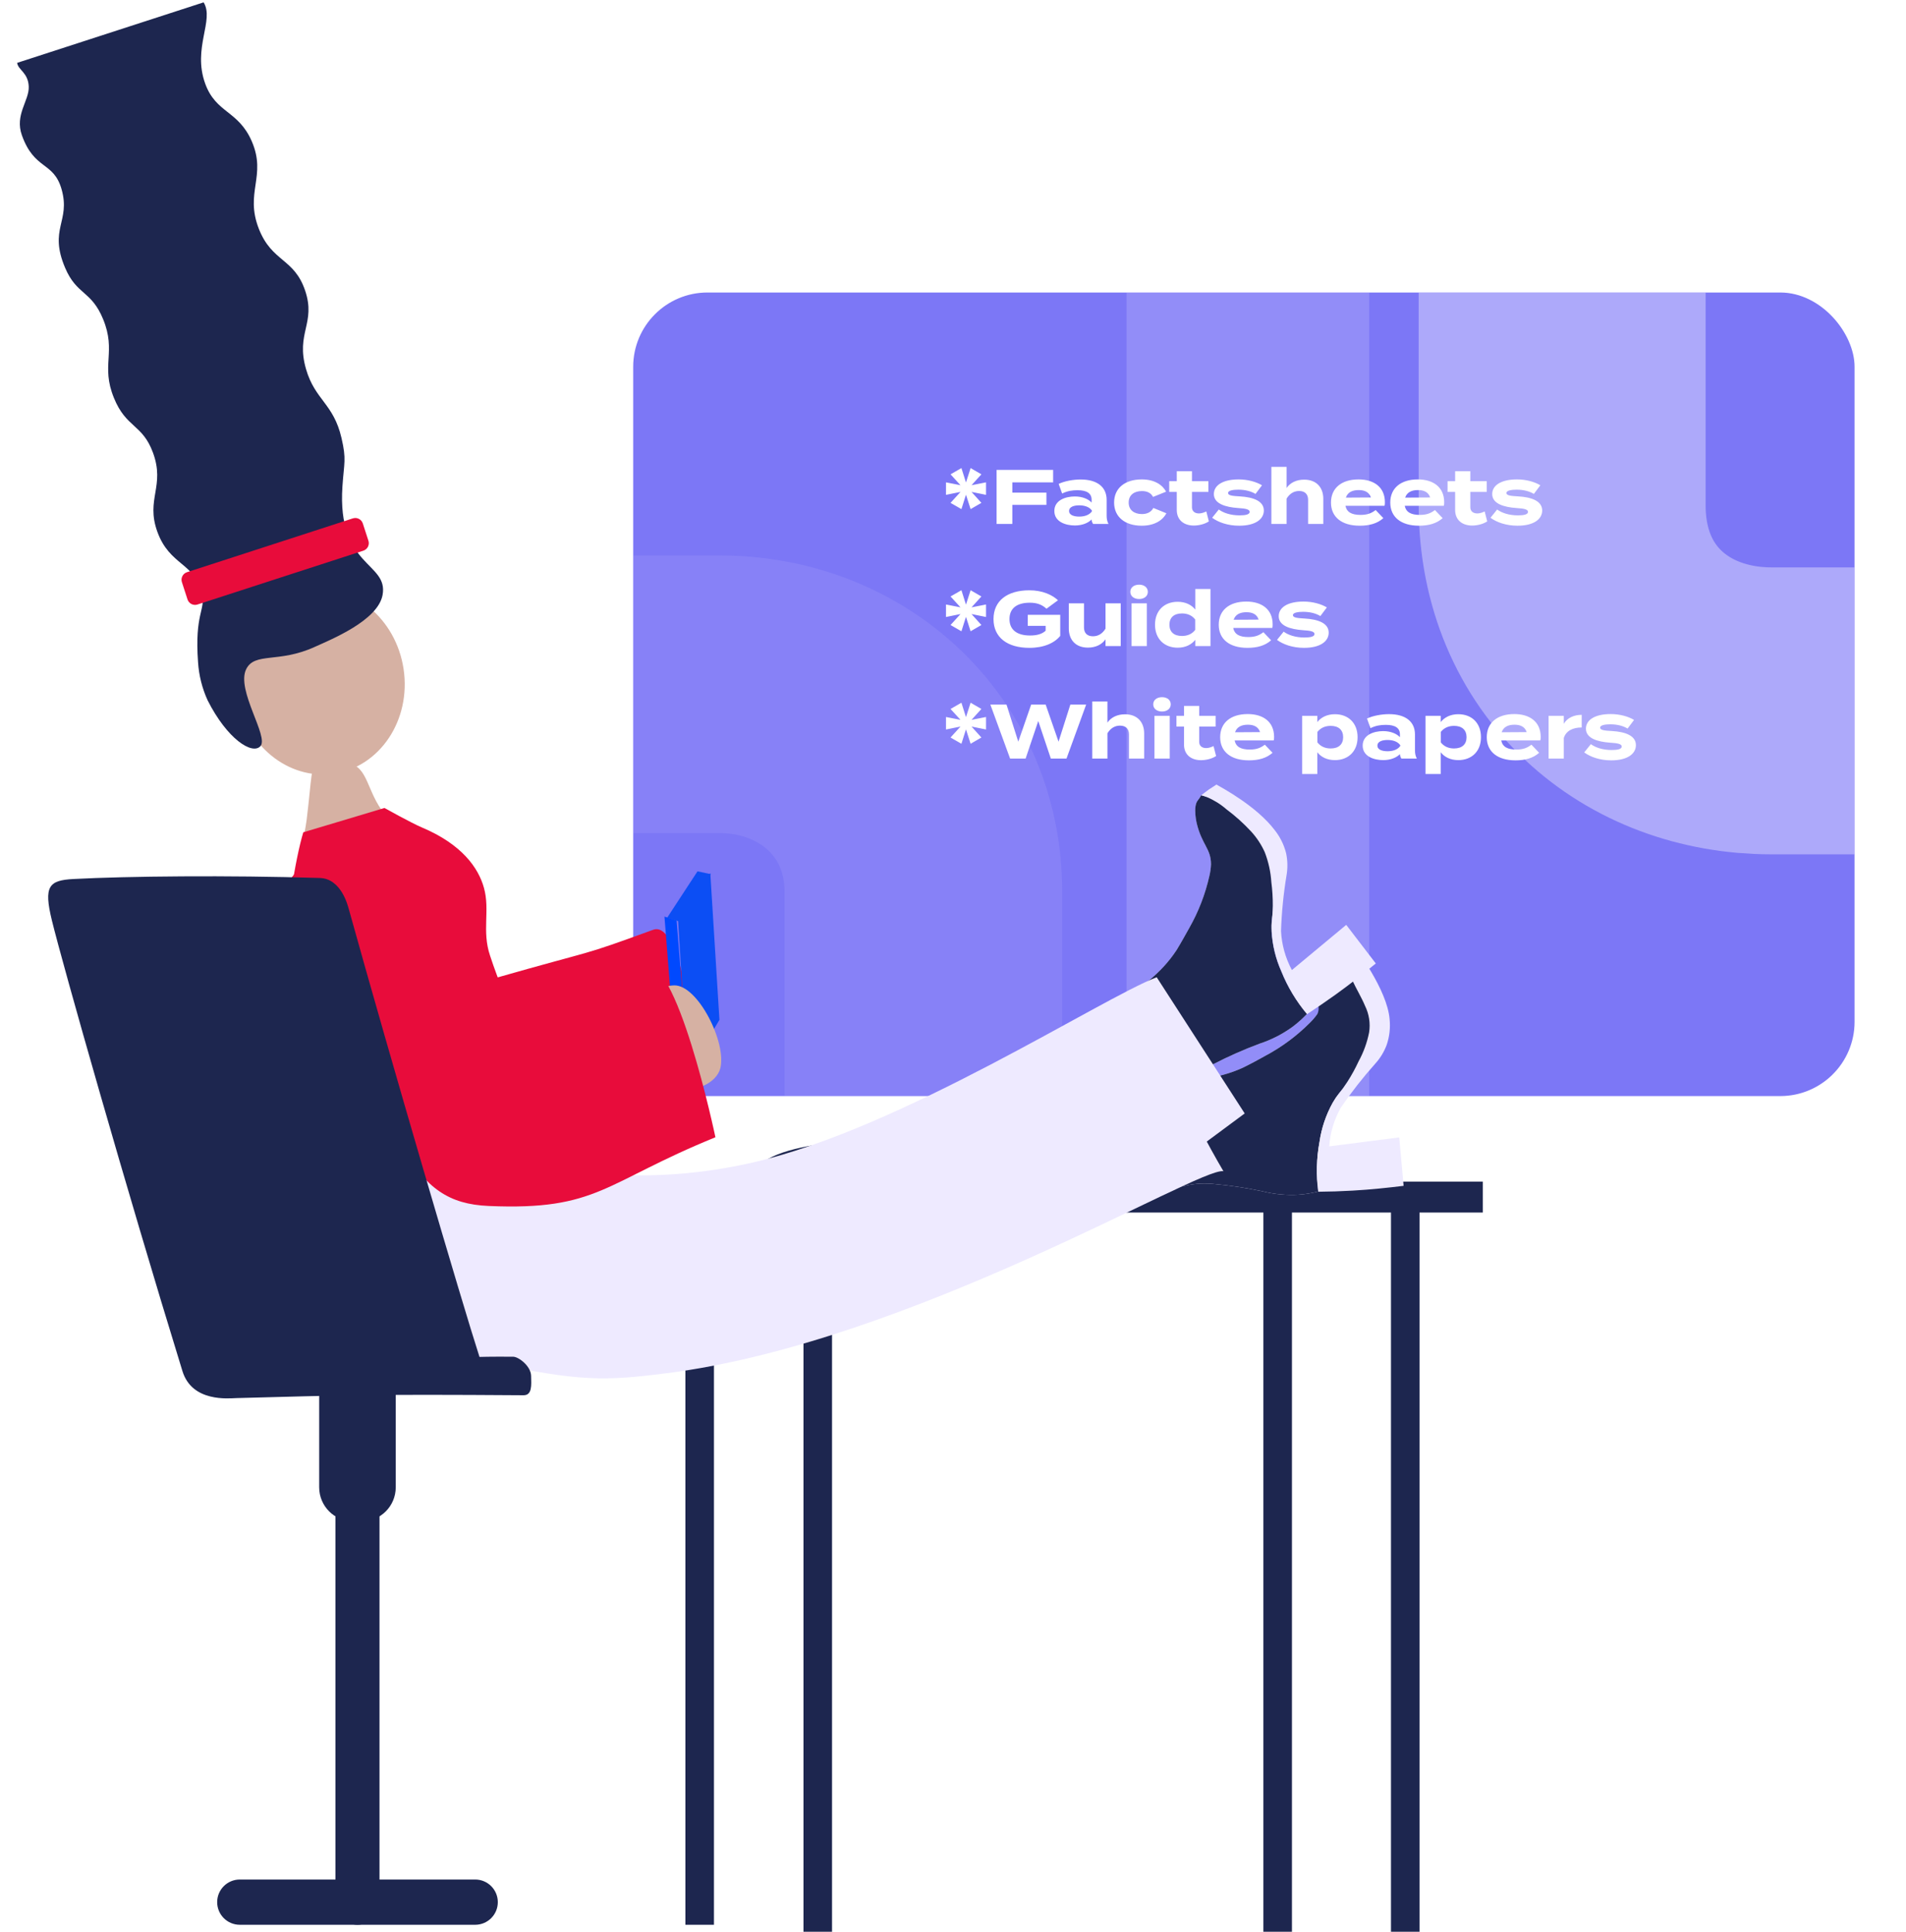 <?xml version="1.0" encoding="utf-8"?>
<svg xmlns="http://www.w3.org/2000/svg" fill="none" height="601" viewBox="0 0 593 601" width="593">
<g filter="url(#filter0_d_1332_1123)">
<g clip-path="url(#clip0_1332_1123)">
<rect fill="#7C77F6" height="250" rx="23.116" width="380" x="197" y="91"/>
<path d="M388.237 341L388.237 91" stroke="#EEEAFF" stroke-miterlimit="10" stroke-opacity="0.2" stroke-width="75.491"/>
<path d="M486.022 91L486.022 157.185C486.022 196.559 515.203 221.155 551.172 221.155L577.619 221.155" stroke="#F8F6FF" stroke-miterlimit="10" stroke-opacity="0.4" stroke-width="89.27"/>
<path d="M287.281 341L287.281 277.436C287.281 241.344 258.879 216 223.869 216L196.923 216" stroke="#E6E1FF" stroke-miterlimit="10" stroke-opacity="0.1" stroke-width="86.384"/>
</g>
<path d="M301.976 158.392L305.336 156.448L302.264 153.04L306.776 153.952V150.064L302.264 150.952L305.336 147.568L301.976 145.624L300.536 150.112L299.12 145.624L295.736 147.568L298.832 150.952L294.32 150.064V153.952L298.832 153.04L295.736 156.448L299.12 158.392L300.536 153.904L301.976 158.392ZM327.654 150.064V146.2H310.062V163H314.958V157.072H325.566V153.256H314.958V150.064H327.654ZM336.215 149.176C333.911 149.176 331.175 149.68 329.375 150.544L330.455 153.544C332.087 152.728 333.647 152.512 335.231 152.512C338.135 152.512 339.623 153.472 339.623 155.488V156.352C338.615 155.272 336.767 154.456 334.415 154.456C331.607 154.456 328.031 155.56 328.031 158.968C328.031 162.376 331.607 163.48 334.415 163.48C336.767 163.48 338.615 162.664 339.623 161.608V161.632C339.623 162.088 339.815 162.592 340.079 163H344.879C344.471 162.232 344.303 161.44 344.303 160.48V155.536C344.303 151.432 341.279 149.176 336.215 149.176ZM339.719 159.088C338.807 160.384 337.127 160.72 335.759 160.72C334.415 160.72 332.615 160.384 332.615 158.968C332.615 157.552 334.415 157.216 335.759 157.216C337.127 157.216 338.807 157.552 339.719 158.824V159.088ZM362.894 159.688L358.838 158.032C358.094 159.424 356.75 159.928 355.286 159.928C352.862 159.928 351.158 158.68 351.158 156.352C351.158 154 352.862 152.776 355.286 152.776C356.774 152.776 358.046 153.256 358.742 154.6L362.798 152.968C361.718 150.904 359.246 149.152 355.238 149.152C349.934 149.152 346.622 151.912 346.622 156.352C346.622 160.768 349.934 163.552 355.238 163.552C359.27 163.552 361.79 161.8 362.894 159.688ZM375.312 159.112C374.545 159.472 373.801 159.736 373.009 159.736C371.737 159.736 370.849 159.04 370.849 157.84V153.04H375.961V149.704H370.849V146.608H366.121V149.704H363.769V153.04H366.121V158.632C366.121 161.848 368.401 163.504 371.425 163.504C373.033 163.504 374.905 163.024 376.105 162.208L375.312 159.112ZM385.747 154.432C383.491 154.312 382.075 154.168 382.075 153.376C382.075 152.56 383.779 152.344 385.243 152.344C387.475 152.344 389.275 152.848 390.619 153.664L392.635 150.976C390.883 149.92 388.243 149.152 385.363 149.152C380.419 149.152 377.659 151 377.659 153.712C377.659 156.736 381.355 157.792 385.195 158.056C387.667 158.2 388.795 158.488 388.795 159.256C388.795 160.048 387.547 160.336 385.675 160.336C382.867 160.336 380.635 159.568 379.195 158.512L377.131 161.08C379.003 162.472 381.979 163.552 385.531 163.552C390.715 163.552 393.211 161.44 393.211 158.824C393.211 155.896 389.971 154.672 385.747 154.432ZM405.755 149.224C403.379 149.224 401.411 150.16 400.283 151.816V149.992V145.24H395.555V149.704V163H400.283V155.128C401.291 153.496 402.635 152.752 404.195 152.752C405.995 152.752 406.979 153.76 406.979 155.488V163H411.707V155.176C411.707 151.696 409.619 149.224 405.755 149.224ZM418.611 157.36H430.755C430.851 157.096 430.875 156.784 430.875 156.256C430.875 151.552 427.467 149.152 422.667 149.152C417.339 149.152 414.099 151.888 414.099 156.352C414.099 160.816 417.387 163.552 423.027 163.552C426.051 163.552 428.499 162.88 430.395 161.2L427.995 158.68C426.675 159.688 425.403 160.192 423.291 160.192C420.603 160.192 418.995 159.376 418.611 157.36ZM422.715 152.464C424.731 152.464 426.003 153.208 426.507 154.768L418.731 154.816C419.259 153.208 420.675 152.464 422.715 152.464ZM437.056 157.36H449.2C449.296 157.096 449.32 156.784 449.32 156.256C449.32 151.552 445.912 149.152 441.112 149.152C435.784 149.152 432.544 151.888 432.544 156.352C432.544 160.816 435.832 163.552 441.472 163.552C444.496 163.552 446.944 162.88 448.84 161.2L446.44 158.68C445.12 159.688 443.848 160.192 441.736 160.192C439.048 160.192 437.44 159.376 437.056 157.36ZM441.16 152.464C443.176 152.464 444.448 153.208 444.952 154.768L437.176 154.816C437.704 153.208 439.12 152.464 441.16 152.464ZM461.914 159.112C461.146 159.472 460.402 159.736 459.61 159.736C458.338 159.736 457.45 159.04 457.45 157.84V153.04H462.562V149.704H457.45V146.608H452.722V149.704H450.37V153.04H452.722V158.632C452.722 161.848 455.002 163.504 458.026 163.504C459.634 163.504 461.506 163.024 462.706 162.208L461.914 159.112ZM472.348 154.432C470.092 154.312 468.676 154.168 468.676 153.376C468.676 152.56 470.38 152.344 471.844 152.344C474.076 152.344 475.876 152.848 477.22 153.664L479.236 150.976C477.484 149.92 474.844 149.152 471.964 149.152C467.02 149.152 464.26 151 464.26 153.712C464.26 156.736 467.956 157.792 471.796 158.056C474.268 158.2 475.396 158.488 475.396 159.256C475.396 160.048 474.148 160.336 472.276 160.336C469.468 160.336 467.236 159.568 465.796 158.512L463.732 161.08C465.604 162.472 468.58 163.552 472.132 163.552C477.316 163.552 479.812 161.44 479.812 158.824C479.812 155.896 476.572 154.672 472.348 154.432ZM301.976 196.392L305.336 194.448L302.264 191.04L306.776 191.952V188.064L302.264 188.952L305.336 185.568L301.976 183.624L300.536 188.112L299.12 183.624L295.736 185.568L298.832 188.952L294.32 188.064V191.952L298.832 191.04L295.736 194.448L299.12 196.392L300.536 191.904L301.976 196.392ZM329.862 191.28H319.758V194.712H325.326V196.224C324.15 197.304 322.518 197.712 320.454 197.712C316.374 197.712 314.07 195.912 314.07 192.6C314.07 189.312 316.302 187.512 320.382 187.512C322.638 187.512 324.15 188.088 325.59 189.384L329.166 186.744C327.414 185.112 324.414 183.648 320.262 183.648C313.374 183.648 309.102 186.912 309.102 192.6C309.102 198.288 313.374 201.552 320.262 201.552C324.75 201.552 328.062 200.064 329.862 197.832V191.28ZM343.952 187.704V195.576C342.944 197.208 341.624 197.952 340.04 197.952C338.24 197.952 337.256 196.944 337.256 195.216V187.704H332.528V195.528C332.528 199.008 334.616 201.48 338.48 201.48C340.856 201.48 342.824 200.544 343.952 198.888V201H348.68V187.704H343.952ZM354.408 186.36C355.992 186.36 357.12 185.472 357.12 184.128C357.12 182.784 355.992 181.896 354.408 181.896C352.8 181.896 351.672 182.784 351.672 184.128C351.672 185.472 352.8 186.36 354.408 186.36ZM356.808 187.704H352.056V201H356.808V187.704ZM366.406 187.224C362.23 187.224 359.35 189.96 359.35 194.352C359.35 198.744 362.23 201.504 366.406 201.504C368.83 201.504 370.702 200.544 371.878 199.056V201H376.606V183.24H371.878V189.648C370.702 188.16 368.83 187.224 366.406 187.224ZM367.726 197.856C365.23 197.856 363.838 196.584 363.838 194.352C363.838 192.144 365.23 190.848 367.726 190.848C369.334 190.848 370.822 191.376 371.854 192.744V195.96C370.822 197.328 369.334 197.856 367.726 197.856ZM383.689 195.36H395.833C395.929 195.096 395.953 194.784 395.953 194.256C395.953 189.552 392.545 187.152 387.745 187.152C382.417 187.152 379.177 189.888 379.177 194.352C379.177 198.816 382.465 201.552 388.105 201.552C391.129 201.552 393.577 200.88 395.473 199.2L393.073 196.68C391.753 197.688 390.481 198.192 388.369 198.192C385.681 198.192 384.073 197.376 383.689 195.36ZM387.793 190.464C389.809 190.464 391.081 191.208 391.585 192.768L383.809 192.816C384.337 191.208 385.753 190.464 387.793 190.464ZM405.926 192.432C403.67 192.312 402.254 192.168 402.254 191.376C402.254 190.56 403.958 190.344 405.422 190.344C407.654 190.344 409.454 190.848 410.798 191.664L412.814 188.976C411.062 187.92 408.422 187.152 405.542 187.152C400.598 187.152 397.838 189 397.838 191.712C397.838 194.736 401.534 195.792 405.374 196.056C407.846 196.2 408.974 196.488 408.974 197.256C408.974 198.048 407.726 198.336 405.854 198.336C403.046 198.336 400.814 197.568 399.374 196.512L397.31 199.08C399.182 200.472 402.158 201.552 405.71 201.552C410.894 201.552 413.39 199.44 413.39 196.824C413.39 193.896 410.15 192.672 405.926 192.432ZM301.976 231.392L305.336 229.448L302.264 226.04L306.776 226.952V223.064L302.264 223.952L305.336 220.568L301.976 218.624L300.536 223.112L299.12 218.624L295.736 220.568L298.832 223.952L294.32 223.064V226.952L298.832 226.04L295.736 229.448L299.12 231.392L300.536 226.904L301.976 231.392ZM333.01 219.2L329.338 230.744L325.33 219.2H320.818L316.81 230.744L313.138 219.2H308.122L314.266 236H319.09L323.026 224.312L326.938 236H331.81L337.93 219.2H333.01ZM350.021 222.224C347.645 222.224 345.677 223.16 344.549 224.816V222.992V218.24H339.821V222.704V236H344.549V228.128C345.557 226.496 346.901 225.752 348.461 225.752C350.261 225.752 351.245 226.76 351.245 228.488V236H355.973V228.176C355.973 224.696 353.885 222.224 350.021 222.224ZM361.533 221.36C363.117 221.36 364.245 220.472 364.245 219.128C364.245 217.784 363.117 216.896 361.533 216.896C359.925 216.896 358.797 217.784 358.797 219.128C358.797 220.472 359.925 221.36 361.533 221.36ZM363.933 222.704H359.181V236H363.933V222.704ZM377.562 232.112C376.795 232.472 376.051 232.736 375.259 232.736C373.987 232.736 373.099 232.04 373.099 230.84V226.04H378.211V222.704H373.099V219.608H368.371V222.704H366.019V226.04H368.371V231.632C368.371 234.848 370.651 236.504 373.675 236.504C375.283 236.504 377.155 236.024 378.355 235.208L377.562 232.112ZM384.134 230.36H396.278C396.374 230.096 396.398 229.784 396.398 229.256C396.398 224.552 392.99 222.152 388.19 222.152C382.862 222.152 379.622 224.888 379.622 229.352C379.622 233.816 382.91 236.552 388.55 236.552C391.574 236.552 394.022 235.88 395.918 234.2L393.518 231.68C392.198 232.688 390.926 233.192 388.814 233.192C386.126 233.192 384.518 232.376 384.134 230.36ZM388.238 225.464C390.254 225.464 391.526 226.208 392.03 227.768L384.254 227.816C384.782 226.208 386.198 225.464 388.238 225.464ZM415.318 236.48C419.494 236.48 422.374 233.744 422.374 229.352C422.374 224.936 419.494 222.2 415.318 222.2C412.894 222.2 411.022 223.16 409.846 224.648V222.704H405.118V240.8H409.846V234.032C411.022 235.544 412.894 236.48 415.318 236.48ZM413.998 225.824C416.494 225.824 417.886 227.12 417.886 229.352C417.886 231.56 416.494 232.856 413.998 232.856C412.39 232.856 410.926 232.304 409.87 230.96V227.72C410.926 226.376 412.39 225.824 413.998 225.824ZM432.145 222.176C429.841 222.176 427.105 222.68 425.305 223.544L426.385 226.544C428.017 225.728 429.577 225.512 431.161 225.512C434.065 225.512 435.553 226.472 435.553 228.488V229.352C434.545 228.272 432.697 227.456 430.345 227.456C427.537 227.456 423.961 228.56 423.961 231.968C423.961 235.376 427.537 236.48 430.345 236.48C432.697 236.48 434.545 235.664 435.553 234.608V234.632C435.553 235.088 435.745 235.592 436.009 236H440.809C440.401 235.232 440.233 234.44 440.233 233.48V228.536C440.233 224.432 437.209 222.176 432.145 222.176ZM435.649 232.088C434.737 233.384 433.057 233.72 431.689 233.72C430.345 233.72 428.545 233.384 428.545 231.968C428.545 230.552 430.345 230.216 431.689 230.216C433.057 230.216 434.737 230.552 435.649 231.824V232.088ZM453.708 236.48C457.884 236.48 460.764 233.744 460.764 229.352C460.764 224.936 457.884 222.2 453.708 222.2C451.284 222.2 449.412 223.16 448.236 224.648V222.704H443.508V240.8H448.236V234.032C449.412 235.544 451.284 236.48 453.708 236.48ZM452.388 225.824C454.884 225.824 456.276 227.12 456.276 229.352C456.276 231.56 454.884 232.856 452.388 232.856C450.78 232.856 449.316 232.304 448.26 230.96V227.72C449.316 226.376 450.78 225.824 452.388 225.824ZM467.08 230.36H479.224C479.32 230.096 479.344 229.784 479.344 229.256C479.344 224.552 475.936 222.152 471.136 222.152C465.808 222.152 462.568 224.888 462.568 229.352C462.568 233.816 465.856 236.552 471.496 236.552C474.52 236.552 476.968 235.88 478.864 234.2L476.464 231.68C475.144 232.688 473.872 233.192 471.76 233.192C469.072 233.192 467.464 232.376 467.08 230.36ZM471.184 225.464C473.2 225.464 474.472 226.208 474.976 227.768L467.2 227.816C467.728 226.208 469.144 225.464 471.184 225.464ZM486.533 236V229.592C487.229 227.408 489.269 226.328 492.101 226.328V222.392C489.725 222.392 487.637 223.304 486.533 225.176V222.704H481.805V236H486.533ZM501.505 227.432C499.249 227.312 497.833 227.168 497.833 226.376C497.833 225.56 499.537 225.344 501.001 225.344C503.233 225.344 505.033 225.848 506.377 226.664L508.393 223.976C506.641 222.92 504.001 222.152 501.121 222.152C496.177 222.152 493.417 224 493.417 226.712C493.417 229.736 497.113 230.792 500.953 231.056C503.425 231.2 504.553 231.488 504.553 232.256C504.553 233.048 503.305 233.336 501.433 233.336C498.625 233.336 496.393 232.568 494.953 231.512L492.889 234.08C494.761 235.472 497.737 236.552 501.289 236.552C506.473 236.552 508.969 234.44 508.969 231.824C508.969 228.896 505.729 227.672 501.505 227.432Z" fill="white"/>
</g>
<path d="M258.865 373.849H249.979V600.992H258.865V373.849Z" fill="#1D264F"/>
<path d="M222.129 371.674H213.244V598.818H222.129V371.674Z" fill="#1D264F"/>
<path d="M461.327 367.608H190.772V377.234H461.327V367.608Z" fill="#1D264F"/>
<path d="M284.518 368.369C284.297 365.761 283.749 362.076 281.064 359.38C275.536 353.847 259.691 355.252 254.771 356.012C244.906 357.541 233.203 360.511 233.203 368.775L284.518 368.369Z" fill="#1D264F"/>
<path d="M441.648 373.849H432.763V600.992H441.648V373.849Z" fill="#1D264F"/>
<path d="M401.953 373.849H393.067V600.992H401.953V373.849Z" fill="#1D264F"/>
<path d="M410.526 355.27C411.139 351.011 412.518 346.9 414.598 343.134C417.248 338.45 419.191 337.937 423.43 332.13C426.034 328.871 428.136 325.239 429.665 321.356C432.783 310.75 421.831 298.729 418.793 295.636C418.23 295.95 417.638 296.21 417.027 296.414V296.414C414.624 297.209 412.902 302.371 412.902 302.371C410.756 308.788 412.461 311.315 409.873 315.434C409.183 316.426 408.399 317.35 407.532 318.192C403.41 322.327 398.691 325.818 393.533 328.551C391.988 329.434 389.285 330.893 386.644 332.192C378.607 335.843 371.055 336.267 358.328 336.514C347.323 336.744 337.944 336.762 330.71 336.7C329.999 348.296 330.591 359.936 332.477 371.4C332.759 373.106 333.077 374.794 333.36 376.438C341.22 375.174 347.686 373.849 352.005 372.903C367.399 369.5 369.916 367.741 377.229 368.298C382.453 368.759 387.644 369.535 392.774 370.622C396.48 371.554 400.308 371.909 404.123 371.674C406.159 371.522 408.177 371.191 410.155 370.685C409.462 365.559 409.587 360.356 410.526 355.27V355.27Z" fill="#EEEAFF"/>
<path d="M410.533 355.269C411.146 351.011 412.525 346.899 414.605 343.134C417.254 338.449 419.197 337.937 423.437 332.13C426.041 328.87 428.143 325.239 429.672 321.356C432.79 310.75 419.295 300.497 416.256 297.403C415.693 297.717 415.102 297.977 414.49 298.181L417.034 296.413C413.792 297.032 409.509 302.706 409.509 302.706C407.362 309.123 411.487 312.137 409.88 315.434C409.19 316.426 408.406 317.35 407.539 318.192C403.417 322.326 398.698 325.818 393.54 328.55C391.994 329.434 389.292 330.893 386.651 332.192C378.614 335.842 371.062 336.267 358.335 336.514C347.33 336.744 337.951 336.761 330.717 336.7C330.006 348.296 330.598 359.936 332.483 371.4C332.766 373.106 333.084 374.794 333.367 376.438C341.227 375.174 347.692 373.848 352.011 372.902C367.406 369.5 369.923 367.741 377.236 368.298C382.459 368.758 387.651 369.535 392.781 370.622C396.487 371.554 400.315 371.909 404.13 371.674C406.166 371.522 408.184 371.191 410.162 370.684C409.469 365.559 409.594 360.355 410.533 355.269V355.269Z" fill="#1D264F"/>
<path d="M420.888 370.41C426.479 370.092 431.787 369.526 436.689 368.925L435.338 353.856L413.549 356.648C413.85 352.406 415.086 348.282 417.17 344.575C420.432 339.811 423.995 335.262 427.839 330.955C429.417 329.228 430.644 327.211 431.452 325.015C432.311 322.457 432.612 319.745 432.335 317.06C431.584 307.859 421.878 295.3 420.8 293.276C419.86 293.343 418.937 293.567 418.071 293.939C416.596 294.619 415.668 295.521 416.304 296.679C416.596 297.015 416.525 298.305 416.976 298.923C418.345 300.877 418.848 301.858 420.508 304.51C422.195 308.107 423.564 310.228 424.713 312.977C425.958 315.516 426.396 318.375 425.967 321.171C425.348 324.31 424.252 327.335 422.717 330.142C421.689 332.368 420.508 334.521 419.184 336.585C418.236 338.053 417.21 339.469 416.11 340.827C416.11 340.827 415.227 342.056 414.609 343.125C412.525 346.887 411.143 350.996 410.528 355.252C409.575 360.369 409.441 365.605 410.131 370.764V370.764C413.605 370.74 417.191 370.622 420.888 370.41Z" fill="#EEEAFF"/>
<path d="M398.644 302.221C396.891 298.293 395.865 294.079 395.615 289.785C395.376 284.393 396.71 282.944 397.178 275.775C397.635 271.626 397.472 267.432 396.692 263.331C393.654 252.725 377.977 248.403 373.729 247.422C373.429 247.989 373.074 248.524 372.669 249.021V249.021C371.061 250.974 372.368 256.269 372.368 256.269C373.985 262.827 376.784 264.056 376.784 268.917C376.732 270.126 376.564 271.328 376.281 272.505C375.005 278.204 372.885 283.679 369.993 288.751C369.109 290.306 367.652 293.002 366.115 295.512C361.266 302.901 355.119 307.294 344.503 314.321C335.318 320.402 327.404 325.431 321.266 329.249C326.859 339.43 333.581 348.948 341.306 357.621C342.463 358.911 343.629 360.176 344.839 361.386C350.8 356.083 355.552 351.531 358.705 348.429C369.887 337.319 371.07 334.481 377.553 331.034C382.215 328.63 387.016 326.508 391.932 324.68C395.563 323.484 398.988 321.738 402.089 319.5C403.722 318.273 405.25 316.91 406.655 315.426C403.3 311.478 400.596 307.021 398.644 302.221V302.221Z" fill="#EEEAFF"/>
<path d="M398.634 302.221C396.881 298.293 395.855 294.079 395.605 289.785C395.366 284.393 396.7 282.944 397.168 275.776C397.626 271.626 397.462 267.432 396.682 263.331C393.644 252.725 377.967 248.403 373.719 247.422C373.419 247.989 373.064 248.524 372.659 249.021V249.021C371.052 250.974 372.359 256.269 372.359 256.269C373.975 262.827 376.775 264.056 376.775 268.917C376.722 270.127 376.554 271.328 376.271 272.506C374.995 278.204 372.876 283.679 369.983 288.751C369.1 290.306 367.642 293.002 366.105 295.512C361.257 302.901 355.11 307.294 344.493 314.321C335.308 320.402 327.394 325.431 321.256 329.249C326.849 339.43 333.572 348.948 341.296 357.621C342.453 358.912 343.619 360.176 344.829 361.387C350.791 356.083 355.542 351.531 358.695 348.429C369.877 337.319 371.06 334.482 377.543 331.035C382.205 328.63 387.006 326.508 391.922 324.68C395.553 323.485 398.979 321.738 402.079 319.5C403.713 318.273 405.24 316.91 406.645 315.426C403.29 311.478 400.586 307.021 398.634 302.221V302.221Z" fill="#1D264F"/>
<path d="M415.477 309.469C420.026 306.207 424.203 302.884 428.045 299.746L418.842 287.735L401.937 301.788C399.923 298.042 398.767 293.893 398.555 289.644C398.747 283.862 399.316 278.099 400.259 272.391C400.664 270.086 400.622 267.724 400.136 265.435C399.478 262.825 398.273 260.385 396.603 258.276C391.047 250.913 380.44 245.212 378.444 244.081C377.764 244.602 376.969 245.027 376.183 245.566C375.397 246.105 374.505 246.839 373.745 247.413C374.16 247.537 374.778 247.722 375.512 248.005C377.712 248.922 379.75 250.191 381.544 251.762C384.328 253.835 386.914 256.16 389.272 258.709C391.011 260.609 392.436 262.776 393.494 265.126C394.65 268.111 395.341 271.255 395.543 274.45C395.861 276.885 396.011 279.339 395.993 281.795C395.97 283.541 395.858 285.284 395.658 287.019C395.658 287.019 395.561 288.539 395.658 289.768C395.912 294.062 396.941 298.276 398.696 302.204C400.623 307.037 403.306 311.533 406.645 315.523V315.523C409.53 313.632 412.474 311.614 415.477 309.469Z" fill="#EEEAFF"/>
<path d="M103.945 240.681C118.25 238.541 127.931 223.984 125.569 208.166C123.207 192.348 109.695 181.259 95.391 183.399C81.086 185.538 71.404 200.096 73.767 215.913C76.129 231.731 89.64 242.82 103.945 240.681Z" fill="#D6B1A3"/>
<path d="M64.582 217.852C70.702 229.982 78.443 234.874 81.002 232.165C83.781 229.24 73.383 214.675 76.596 208.189C79.255 202.814 86.63 206.379 97.834 201.298C103.058 198.928 117.56 193.067 119.027 185.108C120.908 174.862 104.816 176.566 106.539 151.324C107.045 143.821 107.82 143.04 106.251 136.274C103.754 125.506 98.011 124.494 95.21 114.82C91.952 103.592 98.355 100.599 94.949 90.447C91.542 80.295 84.655 81.598 80.559 71.252C76.061 59.864 83.003 54.817 78.355 44.008C74.162 34.304 67.204 35.293 63.839 26.01C59.821 14.916 66.765 6.256 63.35 0.731L5.336 19.555C5.603 21.764 8.79 22.577 8.943 26.959C9.096 31.342 4.523 35.717 6.819 42.102C10.741 53.05 16.704 50.136 19.184 58.967C21.982 68.979 15.102 71.147 20.252 83.303C23.879 91.858 28.371 90.304 32.068 99.27C36.304 109.555 31.269 113.549 35.443 123.789C39.242 133.172 44.312 131.912 47.584 140.807C51.442 151.263 45.282 155.253 48.944 165.402C52.777 176.074 60.746 175.031 62.875 184.762C63.988 189.877 60.506 190.782 61.619 206.046C61.885 210.129 62.889 214.128 64.582 217.852V217.852Z" fill="#1D264F"/>
<path d="M109.78 161.272L58.176 178.016C56.884 178.435 56.176 179.822 56.595 181.114L58.339 186.49C58.758 187.782 60.146 188.489 61.438 188.07L113.042 171.327C114.335 170.907 115.043 169.52 114.624 168.228L112.879 162.852C112.46 161.56 111.072 160.853 109.78 161.272Z" fill="#E80C3B"/>
<path d="M122.013 255.642C114.7 249.269 115.151 240.616 110.302 238.097C109.18 237.514 101.399 236.453 98.82 237.814C96.524 239.016 97.133 240.908 95.402 255.076C95.137 257.25 94.21 261.652 93.883 264.401" fill="#D6B1A3"/>
<path d="M118.069 434.048C118.069 430.26 115.002 427.19 111.219 427.19C107.437 427.19 104.37 430.26 104.37 434.048V591.959C104.37 595.747 107.437 598.818 111.219 598.818C115.002 598.818 118.069 595.747 118.069 591.959V434.048Z" fill="#1D264F"/>
<path d="M370.554 358.779L387.256 346.405L359.876 304.033C342.821 310.511 280.387 351.142 234.053 361.704C202.469 368.908 176.485 364.71 173.677 361.422C167.494 354.227 164.977 349.472 164.721 340.474C164.65 338.017 165.33 320.888 166.028 316.539L109.043 320.861C107.356 340.306 107.533 347.377 103.982 355.906C97.447 371.657 96.687 384.252 99.434 391.773C105.616 408.77 118.776 416.521 152.197 423.796C180.266 429.877 188.214 429.656 207.327 427.234C283.46 417.609 372.992 362.977 380.632 364.374C380.632 364.374 369.379 345.45 364.566 331.733" fill="#EEEAFF"/>
<path d="M88.468 275.826C110.773 340.869 113.033 353.737 137.499 358.069C170.625 363.948 182.598 353.747 218.43 344.405C218.43 344.405 214.058 285.307 203.209 289.266C179.485 297.914 187.534 294.739 153.335 304.501C137.273 309.08 126.827 285.198 100.922 260.338" fill="#E80C3B"/>
<path d="M210.977 286.501L220.991 271.631L223.833 317.296L213.915 333.905L210.977 286.501Z" fill="#0C4EF4"/>
<path d="M210.499 286.356L206.73 285.165L210.45 332.089L214.315 333.704L210.499 286.356Z" fill="#0049FE"/>
<path d="M221.169 271.973L217.009 271.078L207.548 285.547L211.349 286.682L221.169 271.973Z" fill="#0C4EF4"/>
<path d="M209.76 306.562C206.005 306.65 201.879 308.824 200.615 312.097C199.48 315.005 201.401 316.636 206.984 329.643C209.309 334.994 209.681 336.3 211.474 337.498C215.772 340.395 222.93 336.958 224.103 332.372C226.139 324.338 217.08 306.391 209.76 306.562Z" fill="#D6B1A3"/>
<path d="M93.641 293.027C124.69 355.226 126.995 374.135 152.08 375.193C186.074 376.655 187.919 367.912 222.586 353.813C222.586 353.813 210.307 295.181 199.958 300.599C177.341 312.428 184.945 308.127 151.99 322.528C136.499 329.256 137.787 302.256 108.537 280.779" fill="#E80C3B"/>
<path d="M112.525 418.917H109.902C104.049 418.917 99.304 423.665 99.304 429.523V462.712C99.304 468.57 104.049 473.318 109.902 473.318H112.525C118.379 473.318 123.124 468.57 123.124 462.712V429.523C123.124 423.665 118.379 418.917 112.525 418.917Z" fill="#1D264F"/>
<path d="M94.361 258.938C89.335 275.731 83.073 328.233 93.866 348.27C93.866 348.27 165.503 327.004 162.571 321.241C158.54 313.553 155.157 305.541 152.458 297.289C149.87 289.59 152.511 283.218 150.568 276.226C148.864 270.039 143.741 262.685 131.235 257.418C128.002 256.057 119.612 251.372 119.612 251.372" fill="#E80C3B"/>
<path d="M149.18 422.152C143.819 405.597 121.8 330.566 108.552 282.935C108.155 281.512 106.097 273.345 99.508 273.151C71.042 272.267 39.529 272.585 22.854 273.469C15.188 273.876 13.545 275.679 16.133 286.312C19.48 300.02 39.37 370.137 56.76 426.562C59.763 436.338 71.192 435.021 73.541 434.959C106.9 434.075 114.355 433.739 162.905 434.075C165.555 434.075 165.334 431.017 165.237 427.994C165.14 424.972 161.342 422.108 159.672 422.09C152.474 422.037 149.18 422.152 149.18 422.152Z" fill="#1D264F"/>
<path d="M147.842 584.738H74.606C70.718 584.738 67.566 587.89 67.566 591.778C67.566 595.666 70.718 598.818 74.606 598.818H147.842C151.729 598.818 154.881 595.666 154.881 591.778C154.881 587.89 151.729 584.738 147.842 584.738Z" fill="#1D264F"/>
<defs>
<filter color-interpolation-filters="sRGB" filterUnits="userSpaceOnUse" height="282" id="filter0_d_1332_1123" width="412" x="181" y="75">
<feFlood flood-opacity="0" result="BackgroundImageFix"/>
<feColorMatrix in="SourceAlpha" result="hardAlpha" type="matrix" values="0 0 0 0 0 0 0 0 0 0 0 0 0 0 0 0 0 0 127 0"/>
<feOffset/>
<feGaussianBlur stdDeviation="8"/>
<feComposite in2="hardAlpha" operator="out"/>
<feColorMatrix type="matrix" values="0 0 0 0 0 0 0 0 0 0 0 0 0 0 0 0 0 0 0.05 0"/>
<feBlend in2="BackgroundImageFix" mode="normal" result="effect1_dropShadow_1332_1123"/>
<feBlend in="SourceGraphic" in2="effect1_dropShadow_1332_1123" mode="normal" result="shape"/>
</filter>
<clipPath id="clip0_1332_1123">
<rect fill="white" height="250" rx="23.116" width="380" x="197" y="91"/>
</clipPath>
</defs>
</svg>